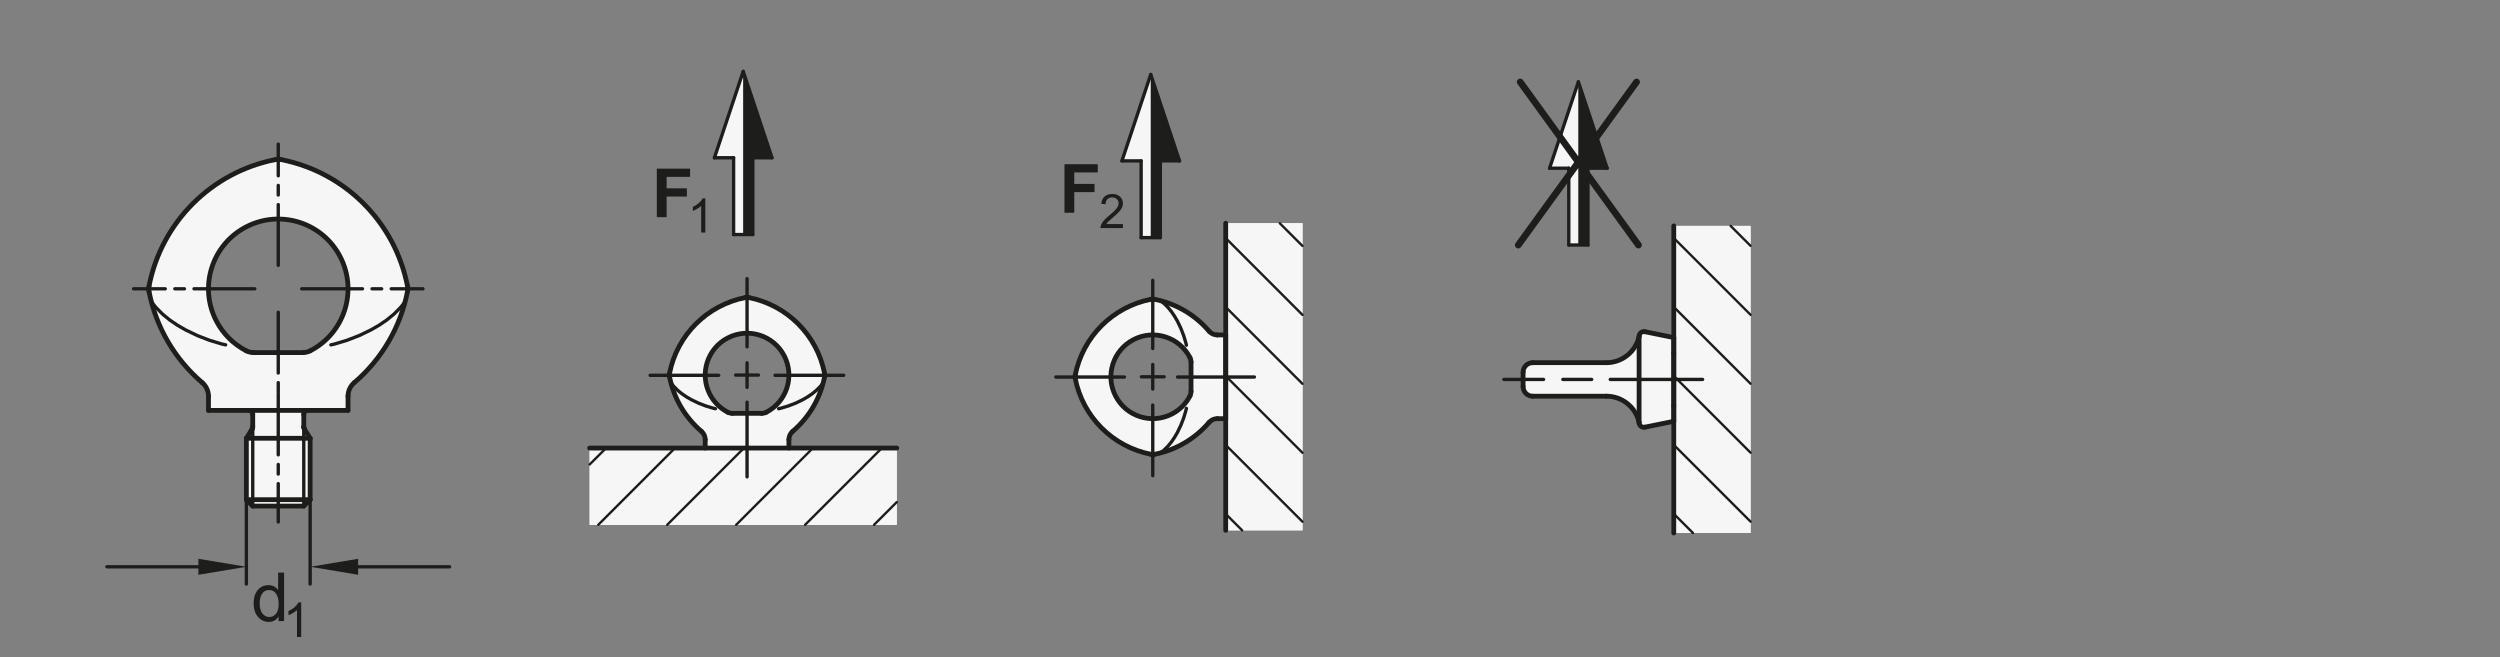 <?xml version="1.0" encoding="UTF-8"?>
<svg xmlns="http://www.w3.org/2000/svg" version="1.1" viewBox="0 0 369.213 97.087">
  <rect x="0" y="0" width="369.213" height="97.087" fill="#808080" stroke="none"/>
  <!-- Generator: Adobe Illustrator 28.6.0, SVG Export Plug-In . SVG Version: 1.2.0 Build 709)  -->
  <g>
    <g id="MD_x5F_3_x5F_FUELLUNG_x5F_WS">
      <g id="LWPOLYLINE">
        <path d="M60.173,42.218c-1.857-9.427-9.229-16.795-18.656-18.648-.278-.069-.568-.069-.846,0-9.428,1.852-16.8,9.221-18.656,18.648-.072.285-.072.584,0,.87,1.03,5.23,3.795,9.958,7.848,13.42.589.503.929,1.239.929,2.014v2.087h3.827s2.119,0,2.119,0c.325,0,.589.264.589.589v1.845c0,.103-.027.205-.079.294l-.863,1.393v9.067l.942.942h7.536l.942-.942v-9.067l-.863-1.393c-.052-.089-.079-.191-.079-.294v-1.845c0-.325.264-.589.589-.589h2.119s3.827,0,3.827,0v-2.087c0-.775.339-1.511.929-2.014l-7.058-4.435h-8.347c-2.34-1.037-4.21-2.907-5.246-5.246-2.305-5.202.044-11.288,5.246-13.593s11.288.044,13.593,5.246-.044,11.288-5.246,13.593l7.058,4.435c4.053-3.462,6.818-8.191,7.848-13.42.072-.285.072-.584,0-.87Z" fill="#fff"/>
      </g>
      <g id="LWPOLYLINE-2" data-name="LWPOLYLINE">
        <path d="M247.192,58.652v-8.796l-4.282-.87c-.383-.074-.754.177-.827.56-.008.044-.013.089-.013.134-.498,2.269-2.508,3.886-4.83,3.886h-10.889c-.78,0-1.413.633-1.413,1.413v2.119c0,.78.633,1.413,1.413,1.413h10.889c2.323,0,4.333,1.617,4.83,3.886,0,.39.316.706.706.706.046,0,.091-.004.136-.013l4.28-.87v-3.568" fill="#fff"/>
      </g>
      <g id="LWPOLYLINE-3" data-name="LWPOLYLINE">
        <path d="M107.715,66.168h8.796v-1.252c0-.465.204-.907.557-1.209l-4.235-2.661h-5.008c-1.404-.622-2.526-1.744-3.148-3.148-1.383-3.121.026-6.773,3.148-8.156s6.773.026,8.156,3.148-.026,6.773-3.148,8.156l4.235,2.661c2.432-2.077,4.091-4.914,4.709-8.052.043-.171.043-.351,0-.522-1.114-5.656-5.537-10.077-11.194-11.189-.167-.041-.341-.041-.508,0-5.657,1.111-10.08,5.532-11.194,11.189-.043.171-.043.351,0,.522.618,3.138,2.277,5.975,4.709,8.052.354.302.557.744.557,1.209v1.252h3.568" fill="#fff"/>
      </g>
      <g id="LWPOLYLINE-4" data-name="LWPOLYLINE">
        <path d="M181.02,58.26v-8.796h-1.252c-.465,0-.907-.204-1.209-.557l-2.661,4.235v5.008c-.622,1.404-1.744,2.526-3.148,3.148-3.121,1.383-6.773-.026-8.156-3.148s.026-6.773,3.148-8.156,6.773.026,8.156,3.148l2.661-4.235c-2.077-2.432-4.914-4.091-8.052-4.709-.171-.043-.351-.043-.522,0-5.656,1.114-10.077,5.537-11.189,11.194-.041.167-.041.341,0,.508,1.111,5.657,5.532,10.08,11.189,11.194.171.043.351.043.522,0,3.138-.618,5.975-2.277,8.052-4.709.302-.354.744-.557,1.209-.557h1.252v-3.568" fill="#fff"/>
      </g>
      <g id="POLYLINE">
        <polygon points="109.761 34.639 108.343 34.639 108.343 23.301 105.509 23.301 109.761 10.545 109.761 34.639" fill="#fff"/>
      </g>
      <g id="LWPOLYLINE-5" data-name="LWPOLYLINE">
        <rect x="87.083" y="66.168" width="45.354" height="11.339" fill="#fff"/>
      </g>
      <g id="POLYLINE-2" data-name="POLYLINE">
        <polygon points="233.102 36.18 231.685 36.18 231.685 24.841 228.85 24.841 233.102 12.085 233.102 36.18" fill="#fff"/>
      </g>
      <g id="LWPOLYLINE-6" data-name="LWPOLYLINE">
        <rect x="247.192" y="33.361" width="11.339" height="45.354" fill="#fff"/>
      </g>
      <g id="POLYLINE-3" data-name="POLYLINE">
        <polygon points="169.947 35.095 168.529 35.095 168.529 23.757 165.695 23.757 169.947 11.001 169.947 35.095" fill="#fff"/>
      </g>
      <g id="LWPOLYLINE-7" data-name="LWPOLYLINE">
        <rect x="181.02" y="32.969" width="11.339" height="45.354" fill="#fff"/>
      </g>
    </g>
    <g id="MD_x5F_3_x5F_FUELLUNG_x5F_GR">
      <g id="LWPOLYLINE-8" data-name="LWPOLYLINE">
        <rect x="181.02" y="32.969" width="11.339" height="45.354" fill="#f6f6f6"/>
      </g>
      <g id="POLYLINE-4" data-name="POLYLINE">
        <polygon points="169.947 35.095 168.529 35.095 168.529 23.757 165.695 23.757 169.947 11.001 169.947 35.095" fill="#f6f6f6"/>
      </g>
      <g id="LWPOLYLINE-9" data-name="LWPOLYLINE">
        <rect x="247.192" y="33.361" width="11.339" height="45.354" fill="#f6f6f6"/>
      </g>
      <g id="POLYLINE-5" data-name="POLYLINE">
        <polygon points="233.102 36.18 231.685 36.18 231.685 24.841 228.85 24.841 233.102 12.085 233.102 36.18" fill="#f6f6f6"/>
      </g>
      <g id="LWPOLYLINE-10" data-name="LWPOLYLINE">
        <rect x="87.083" y="66.168" width="45.354" height="11.339" fill="#f6f6f6"/>
      </g>
      <g id="POLYLINE-6" data-name="POLYLINE">
        <polygon points="109.761 34.639 108.343 34.639 108.343 23.301 105.509 23.301 109.761 10.545 109.761 34.639" fill="#f6f6f6"/>
      </g>
      <g id="LWPOLYLINE-11" data-name="LWPOLYLINE">
        <path d="M181.02,58.26v-8.796h-1.252c-.465,0-.907-.204-1.209-.557l-2.661,4.235v5.008c-.622,1.404-1.744,2.526-3.148,3.148-3.121,1.383-6.773-.026-8.156-3.148s.026-6.773,3.148-8.156,6.773.026,8.156,3.148l2.661-4.235c-2.077-2.432-4.914-4.091-8.052-4.709-.171-.043-.351-.043-.522,0-5.656,1.114-10.077,5.537-11.189,11.194-.041.167-.041.341,0,.508,1.111,5.657,5.532,10.08,11.189,11.194.171.043.351.043.522,0,3.138-.618,5.975-2.277,8.052-4.709.302-.354.744-.557,1.209-.557h1.252v-3.568" fill="#f6f6f6"/>
      </g>
      <g id="LWPOLYLINE-12" data-name="LWPOLYLINE">
        <path d="M107.715,66.168h8.796v-1.252c0-.465.204-.907.557-1.209l-4.235-2.661h-5.008c-1.404-.622-2.526-1.744-3.148-3.148-1.383-3.121.026-6.773,3.148-8.156s6.773.026,8.156,3.148-.026,6.773-3.148,8.156l4.235,2.661c2.432-2.077,4.091-4.914,4.709-8.052.043-.171.043-.351,0-.522-1.114-5.656-5.537-10.077-11.194-11.189-.167-.041-.341-.041-.508,0-5.657,1.111-10.08,5.532-11.194,11.189-.043.171-.043.351,0,.522.618,3.138,2.277,5.975,4.709,8.052.354.302.557.744.557,1.209v1.252h3.568" fill="#f6f6f6"/>
      </g>
      <g id="LWPOLYLINE-13" data-name="LWPOLYLINE">
        <path d="M247.192,58.652v-8.796l-4.282-.87c-.383-.074-.754.177-.827.56-.008.044-.013.089-.013.134-.498,2.269-2.508,3.886-4.83,3.886h-10.889c-.78,0-1.413.633-1.413,1.413v2.119c0,.78.633,1.413,1.413,1.413h10.889c2.323,0,4.333,1.617,4.83,3.886,0,.39.316.706.706.706.046,0,.091-.004.136-.013l4.28-.87v-3.568" fill="#f6f6f6"/>
      </g>
      <g id="LWPOLYLINE-14" data-name="LWPOLYLINE">
        <path d="M60.173,42.218c-1.857-9.427-9.229-16.795-18.656-18.648-.278-.069-.568-.069-.846,0-9.428,1.852-16.8,9.221-18.656,18.648-.072.285-.072.584,0,.87,1.03,5.23,3.795,9.958,7.848,13.42.589.503.929,1.239.929,2.014v2.087h3.827s2.119,0,2.119,0c.325,0,.589.264.589.589v1.845c0,.103-.027.205-.079.294l-.863,1.393v9.067l.942.942h7.536l.942-.942v-9.067l-.863-1.393c-.052-.089-.079-.191-.079-.294v-1.845c0-.325.264-.589.589-.589h2.119s3.827,0,3.827,0v-2.087c0-.775.339-1.511.929-2.014l-7.058-4.435h-8.347c-2.34-1.037-4.21-2.907-5.246-5.246-2.305-5.202.044-11.288,5.246-13.593s11.288.044,13.593,5.246-.044,11.288-5.246,13.593l7.058,4.435c4.053-3.462,6.818-8.191,7.848-13.42.072-.285.072-.584,0-.87Z" fill="#f6f6f6"/>
      </g>
    </g>
    <g id="MD_x5F_6_x5F_COLOR_x5F_K100">
      <g id="LWPOLYLINE-15" data-name="LWPOLYLINE">
        <polygon points="169.947 11.001 169.947 35.095 171.364 35.095 171.364 23.757 174.199 23.757 169.947 11.001" fill="#1d1d1b"/>
      </g>
      <g id="LWPOLYLINE-16" data-name="LWPOLYLINE">
        <polygon points="233.102 12.085 233.102 36.18 234.519 36.18 234.519 24.841 237.354 24.841 233.102 12.085" fill="#1d1d1b"/>
      </g>
      <g id="LWPOLYLINE-17" data-name="LWPOLYLINE">
        <polygon points="109.761 10.545 109.761 34.639 111.178 34.639 111.178 23.301 114.013 23.301 109.761 10.545" fill="#1d1d1b"/>
      </g>
    </g>
    <g id="MD_x5F_1_x5F_050">
      <g id="LINE">
        <line x1="181.02" y1="32.969" x2="181.02" y2="78.324" fill="none" stroke="#1d1d1b" stroke-linecap="round" stroke-linejoin="round" stroke-width=".709"/>
      </g>
      <g id="LINE-2" data-name="LINE">
        <line x1="247.192" y1="78.715" x2="247.192" y2="33.361" fill="none" stroke="#1d1d1b" stroke-linecap="round" stroke-linejoin="round" stroke-width=".709"/>
      </g>
      <g id="LINE-3" data-name="LINE">
        <line x1="132.438" y1="66.168" x2="87.083" y2="66.168" fill="none" stroke="#1d1d1b" stroke-linecap="round" stroke-linejoin="round" stroke-width=".709"/>
      </g>
      <g id="ARC">
        <path d="M170.507,44.199c-.171-.043-.351-.043-.522,0" fill="none" stroke="#1d1d1b" stroke-linecap="round" stroke-linejoin="round" stroke-width=".709"/>
      </g>
      <g id="ARC-2" data-name="ARC">
        <path d="M169.985,67.094c.171.043.351.043.522,0" fill="none" stroke="#1d1d1b" stroke-linecap="round" stroke-linejoin="round" stroke-width=".709"/>
      </g>
      <g id="ARC-3" data-name="ARC">
        <path d="M158.796,55.393c-.041.167-.041.341,0,.508" fill="none" stroke="#1d1d1b" stroke-linecap="round" stroke-linejoin="round" stroke-width=".709"/>
      </g>
      <g id="LINE-4" data-name="LINE">
        <line x1="179.767" y1="61.828" x2="181.02" y2="61.828" fill="none" stroke="#1d1d1b" stroke-linecap="round" stroke-linejoin="round" stroke-width=".709"/>
      </g>
      <g id="LINE-5" data-name="LINE">
        <line x1="175.898" y1="57.831" x2="175.898" y2="53.462" fill="none" stroke="#1d1d1b" stroke-linecap="round" stroke-linejoin="round" stroke-width=".709"/>
      </g>
      <g id="LINE-6" data-name="LINE">
        <line x1="181.02" y1="61.828" x2="181.02" y2="49.465" fill="none" stroke="#1d1d1b" stroke-linecap="round" stroke-linejoin="round" stroke-width=".709"/>
      </g>
      <g id="ARC-4" data-name="ARC">
        <path d="M175.741,52.814c-1.564-3.035-5.292-4.227-8.327-2.663s-4.227,5.292-2.663,8.327,5.292,4.227,8.327,2.663c1.143-.589,2.074-1.52,2.663-2.663" fill="none" stroke="#1d1d1b" stroke-linecap="round" stroke-linejoin="round" stroke-width=".709"/>
      </g>
      <g id="ARC-5" data-name="ARC">
        <path d="M175.741,58.478c.103-.2.157-.422.157-.647" fill="none" stroke="#1d1d1b" stroke-linecap="round" stroke-linejoin="round" stroke-width=".709"/>
      </g>
      <g id="ARC-6" data-name="ARC">
        <path d="M175.898,53.462c0-.225-.054-.447-.157-.647" fill="none" stroke="#1d1d1b" stroke-linecap="round" stroke-linejoin="round" stroke-width=".709"/>
      </g>
      <g id="ARC-7" data-name="ARC">
        <path d="M158.796,55.9c1.111,5.657,5.532,10.08,11.189,11.194" fill="none" stroke="#1d1d1b" stroke-linecap="round" stroke-linejoin="round" stroke-width=".709"/>
      </g>
      <g id="ARC-8" data-name="ARC">
        <path d="M169.985,44.199c-5.656,1.114-10.077,5.537-11.189,11.194" fill="none" stroke="#1d1d1b" stroke-linecap="round" stroke-linejoin="round" stroke-width=".709"/>
      </g>
      <g id="ARC-9" data-name="ARC">
        <path d="M170.507,67.094c3.138-.618,5.975-2.277,8.052-4.709" fill="none" stroke="#1d1d1b" stroke-linecap="round" stroke-linejoin="round" stroke-width=".709"/>
      </g>
      <g id="ARC-10" data-name="ARC">
        <path d="M179.767,61.828c-.465,0-.907.204-1.209.557" fill="none" stroke="#1d1d1b" stroke-linecap="round" stroke-linejoin="round" stroke-width=".709"/>
      </g>
      <g id="LINE-7" data-name="LINE">
        <line x1="179.767" y1="49.465" x2="181.02" y2="49.465" fill="none" stroke="#1d1d1b" stroke-linecap="round" stroke-linejoin="round" stroke-width=".709"/>
      </g>
      <g id="ARC-11" data-name="ARC">
        <path d="M178.559,48.908c-2.077-2.432-4.914-4.091-8.052-4.709" fill="none" stroke="#1d1d1b" stroke-linecap="round" stroke-linejoin="round" stroke-width=".709"/>
      </g>
      <g id="ARC-12" data-name="ARC">
        <path d="M178.559,48.908c.302.354.744.557,1.209.557" fill="none" stroke="#1d1d1b" stroke-linecap="round" stroke-linejoin="round" stroke-width=".709"/>
      </g>
      <g id="ARC-13" data-name="ARC">
        <path d="M121.776,55.655c.043-.171.043-.351,0-.522" fill="none" stroke="#1d1d1b" stroke-linecap="round" stroke-linejoin="round" stroke-width=".709"/>
      </g>
      <g id="ARC-14" data-name="ARC">
        <path d="M98.881,55.133c-.043.171-.043.351,0,.522" fill="none" stroke="#1d1d1b" stroke-linecap="round" stroke-linejoin="round" stroke-width=".709"/>
      </g>
      <g id="ARC-15" data-name="ARC">
        <path d="M110.583,43.945c-.167-.041-.341-.041-.508,0" fill="none" stroke="#1d1d1b" stroke-linecap="round" stroke-linejoin="round" stroke-width=".709"/>
      </g>
      <g id="LINE-8" data-name="LINE">
        <line x1="104.147" y1="64.916" x2="104.147" y2="66.168" fill="none" stroke="#1d1d1b" stroke-linecap="round" stroke-linejoin="round" stroke-width=".709"/>
      </g>
      <g id="LINE-9" data-name="LINE">
        <line x1="108.144" y1="61.046" x2="112.513" y2="61.046" fill="none" stroke="#1d1d1b" stroke-linecap="round" stroke-linejoin="round" stroke-width=".709"/>
      </g>
      <g id="ARC-16" data-name="ARC">
        <path d="M113.161,60.889c3.035-1.564,4.227-5.292,2.663-8.327s-5.292-4.227-8.327-2.663-4.227,5.292-2.663,8.327c.589,1.143,1.52,2.074,2.663,2.663" fill="none" stroke="#1d1d1b" stroke-linecap="round" stroke-linejoin="round" stroke-width=".709"/>
      </g>
      <g id="ARC-17" data-name="ARC">
        <path d="M107.497,60.889c.2.103.422.157.647.157" fill="none" stroke="#1d1d1b" stroke-linecap="round" stroke-linejoin="round" stroke-width=".709"/>
      </g>
      <g id="ARC-18" data-name="ARC">
        <path d="M112.513,61.046c.225,0,.447-.054.647-.157" fill="none" stroke="#1d1d1b" stroke-linecap="round" stroke-linejoin="round" stroke-width=".709"/>
      </g>
      <g id="ARC-19" data-name="ARC">
        <path d="M110.075,43.945c-5.657,1.111-10.08,5.532-11.194,11.189" fill="none" stroke="#1d1d1b" stroke-linecap="round" stroke-linejoin="round" stroke-width=".709"/>
      </g>
      <g id="ARC-20" data-name="ARC">
        <path d="M121.776,55.133c-1.114-5.656-5.537-10.077-11.194-11.189" fill="none" stroke="#1d1d1b" stroke-linecap="round" stroke-linejoin="round" stroke-width=".709"/>
      </g>
      <g id="ARC-21" data-name="ARC">
        <path d="M98.881,55.655c.618,3.138,2.277,5.975,4.709,8.052" fill="none" stroke="#1d1d1b" stroke-linecap="round" stroke-linejoin="round" stroke-width=".709"/>
      </g>
      <g id="ARC-22" data-name="ARC">
        <path d="M104.147,64.916c0-.465-.204-.907-.557-1.209" fill="none" stroke="#1d1d1b" stroke-linecap="round" stroke-linejoin="round" stroke-width=".709"/>
      </g>
      <g id="LINE-10" data-name="LINE">
        <line x1="116.51" y1="64.916" x2="116.51" y2="66.168" fill="none" stroke="#1d1d1b" stroke-linecap="round" stroke-linejoin="round" stroke-width=".709"/>
      </g>
      <g id="ARC-23" data-name="ARC">
        <path d="M117.068,63.707c2.432-2.077,4.091-4.914,4.709-8.052" fill="none" stroke="#1d1d1b" stroke-linecap="round" stroke-linejoin="round" stroke-width=".709"/>
      </g>
      <g id="ARC-24" data-name="ARC">
        <path d="M117.068,63.707c-.354.302-.557.744-.557,1.209" fill="none" stroke="#1d1d1b" stroke-linecap="round" stroke-linejoin="round" stroke-width=".709"/>
      </g>
      <g id="LINE-11" data-name="LINE">
        <line x1="242.07" y1="49.68" x2="242.07" y2="62.396" fill="none" stroke="#1d1d1b" stroke-linecap="round" stroke-linejoin="round" stroke-width=".709"/>
      </g>
      <g id="ARC-25" data-name="ARC">
        <path d="M226.351,53.565c-.78,0-1.413.633-1.413,1.413" fill="none" stroke="#1d1d1b" stroke-linecap="round" stroke-linejoin="round" stroke-width=".709"/>
      </g>
      <g id="ARC-26" data-name="ARC">
        <path d="M224.938,57.098c0,.78.633,1.413,1.413,1.413" fill="none" stroke="#1d1d1b" stroke-linecap="round" stroke-linejoin="round" stroke-width=".709"/>
      </g>
      <g id="LINE-12" data-name="LINE">
        <line x1="247.192" y1="52.152" x2="247.192" y2="49.856" fill="none" stroke="#1d1d1b" stroke-linecap="round" stroke-linejoin="round" stroke-width=".709"/>
      </g>
      <g id="LINE-13" data-name="LINE">
        <line x1="237.24" y1="53.565" x2="226.351" y2="53.565" fill="none" stroke="#1d1d1b" stroke-linecap="round" stroke-linejoin="round" stroke-width=".709"/>
      </g>
      <g id="ARC-27" data-name="ARC">
        <path d="M237.24,53.565c2.323,0,4.333-1.617,4.83-3.886" fill="none" stroke="#1d1d1b" stroke-linecap="round" stroke-linejoin="round" stroke-width=".709"/>
      </g>
      <g id="ARC-28" data-name="ARC">
        <path d="M242.07,62.396c-.498-2.269-2.508-3.886-4.83-3.886" fill="none" stroke="#1d1d1b" stroke-linecap="round" stroke-linejoin="round" stroke-width=".709"/>
      </g>
      <g id="LINE-14" data-name="LINE">
        <line x1="224.938" y1="57.098" x2="224.938" y2="54.978" fill="none" stroke="#1d1d1b" stroke-linecap="round" stroke-linejoin="round" stroke-width=".709"/>
      </g>
      <g id="LINE-15" data-name="LINE">
        <line x1="237.24" y1="58.511" x2="226.351" y2="58.511" fill="none" stroke="#1d1d1b" stroke-linecap="round" stroke-linejoin="round" stroke-width=".709"/>
      </g>
      <g id="ARC-29" data-name="ARC">
        <path d="M242.911,48.986c-.383-.074-.754.177-.827.56-.008.044-.013.089-.013.134" fill="none" stroke="#1d1d1b" stroke-linecap="round" stroke-linejoin="round" stroke-width=".709"/>
      </g>
      <g id="ARC-30" data-name="ARC">
        <path d="M242.07,62.396c0,.39.316.706.706.706.046,0,.091-.004.136-.013" fill="none" stroke="#1d1d1b" stroke-linecap="round" stroke-linejoin="round" stroke-width=".709"/>
      </g>
      <g id="LINE-16" data-name="LINE">
        <line x1="247.192" y1="49.856" x2="242.911" y2="48.986" fill="none" stroke="#1d1d1b" stroke-linecap="round" stroke-linejoin="round" stroke-width=".709"/>
      </g>
      <g id="LINE-17" data-name="LINE">
        <line x1="247.192" y1="62.22" x2="242.913" y2="63.09" fill="none" stroke="#1d1d1b" stroke-linecap="round" stroke-linejoin="round" stroke-width=".709"/>
      </g>
      <g id="LINE-18" data-name="LINE">
        <line x1="247.192" y1="62.22" x2="247.192" y2="59.924" fill="none" stroke="#1d1d1b" stroke-linecap="round" stroke-linejoin="round" stroke-width=".709"/>
      </g>
      <g id="LINE-19" data-name="LINE">
        <line x1="247.192" y1="59.924" x2="247.192" y2="52.152" fill="none" stroke="#1d1d1b" stroke-linecap="round" stroke-linejoin="round" stroke-width=".709"/>
      </g>
      <g id="LINE-20" data-name="LINE">
        <line x1="36.384" y1="73.797" x2="41.094" y2="73.797" fill="none" stroke="#1d1d1b" stroke-linecap="round" stroke-linejoin="round" stroke-width=".709"/>
      </g>
      <g id="LINE-21" data-name="LINE">
        <line x1="36.384" y1="64.73" x2="41.094" y2="64.73" fill="none" stroke="#1d1d1b" stroke-linecap="round" stroke-linejoin="round" stroke-width=".709"/>
      </g>
      <g id="LINE-22" data-name="LINE">
        <line x1="45.804" y1="73.797" x2="41.094" y2="73.797" fill="none" stroke="#1d1d1b" stroke-linecap="round" stroke-linejoin="round" stroke-width=".709"/>
      </g>
      <g id="LINE-23" data-name="LINE">
        <line x1="45.804" y1="64.73" x2="41.094" y2="64.73" fill="none" stroke="#1d1d1b" stroke-linecap="round" stroke-linejoin="round" stroke-width=".709"/>
      </g>
      <g id="LINE-24" data-name="LINE">
        <line x1="44.862" y1="61.198" x2="44.862" y2="63.043" fill="none" stroke="#1d1d1b" stroke-linecap="round" stroke-linejoin="round" stroke-width=".709"/>
      </g>
      <g id="LINE-25" data-name="LINE">
        <line x1="44.941" y1="63.337" x2="45.804" y2="64.73" fill="none" stroke="#1d1d1b" stroke-linecap="round" stroke-linejoin="round" stroke-width=".709"/>
      </g>
      <g id="ARC-31" data-name="ARC">
        <path d="M44.862,63.043c0,.103.027.205.079.294" fill="none" stroke="#1d1d1b" stroke-linecap="round" stroke-linejoin="round" stroke-width=".709"/>
      </g>
      <g id="ARC-32" data-name="ARC">
        <path d="M45.45,60.609c-.325,0-.589.264-.589.589" fill="none" stroke="#1d1d1b" stroke-linecap="round" stroke-linejoin="round" stroke-width=".709"/>
      </g>
      <g id="ARC-33" data-name="ARC">
        <path d="M44.862,63.043c0,.103.027.205.079.294" fill="none" stroke="#1d1d1b" stroke-linecap="round" stroke-linejoin="round" stroke-width=".709"/>
      </g>
      <g id="LINE-26" data-name="LINE">
        <line x1="45.804" y1="64.73" x2="45.804" y2="73.797" fill="none" stroke="#1d1d1b" stroke-linecap="round" stroke-linejoin="round" stroke-width=".709"/>
      </g>
      <g id="LINE-27" data-name="LINE">
        <line x1="45.804" y1="73.797" x2="44.862" y2="74.739" fill="none" stroke="#1d1d1b" stroke-linecap="round" stroke-linejoin="round" stroke-width=".709"/>
      </g>
      <g id="LINE-28" data-name="LINE">
        <line x1="36.384" y1="73.797" x2="37.326" y2="74.739" fill="none" stroke="#1d1d1b" stroke-linecap="round" stroke-linejoin="round" stroke-width=".709"/>
      </g>
      <g id="ARC-34" data-name="ARC">
        <path d="M60.173,43.088c.072-.285.072-.584,0-.87" fill="none" stroke="#1d1d1b" stroke-linecap="round" stroke-linejoin="round" stroke-width=".709"/>
      </g>
      <g id="ARC-35" data-name="ARC">
        <path d="M22.014,42.218c-.072.285-.072.584,0,.87" fill="none" stroke="#1d1d1b" stroke-linecap="round" stroke-linejoin="round" stroke-width=".709"/>
      </g>
      <g id="ARC-36" data-name="ARC">
        <path d="M41.517,23.57c-.278-.069-.568-.069-.846,0" fill="none" stroke="#1d1d1b" stroke-linecap="round" stroke-linejoin="round" stroke-width=".709"/>
      </g>
      <g id="LINE-29" data-name="LINE">
        <line x1="44.862" y1="74.739" x2="41.094" y2="74.739" fill="none" stroke="#1d1d1b" stroke-linecap="round" stroke-linejoin="round" stroke-width=".709"/>
      </g>
      <g id="ARC-37" data-name="ARC">
        <path d="M37.247,63.337c.052-.089.079-.191.079-.294" fill="none" stroke="#1d1d1b" stroke-linecap="round" stroke-linejoin="round" stroke-width=".709"/>
      </g>
      <g id="ARC-38" data-name="ARC">
        <path d="M37.326,61.198c0-.325-.264-.589-.589-.589" fill="none" stroke="#1d1d1b" stroke-linecap="round" stroke-linejoin="round" stroke-width=".709"/>
      </g>
      <g id="ARC-39" data-name="ARC">
        <path d="M37.247,63.337c.052-.089.079-.191.079-.294" fill="none" stroke="#1d1d1b" stroke-linecap="round" stroke-linejoin="round" stroke-width=".709"/>
      </g>
      <g id="LINE-30" data-name="LINE">
        <line x1="36.384" y1="64.73" x2="36.384" y2="73.797" fill="none" stroke="#1d1d1b" stroke-linecap="round" stroke-linejoin="round" stroke-width=".709"/>
      </g>
      <g id="LINE-31" data-name="LINE">
        <line x1="37.247" y1="63.337" x2="36.384" y2="64.73" fill="none" stroke="#1d1d1b" stroke-linecap="round" stroke-linejoin="round" stroke-width=".709"/>
      </g>
      <g id="LINE-32" data-name="LINE">
        <line x1="37.326" y1="61.198" x2="37.326" y2="63.043" fill="none" stroke="#1d1d1b" stroke-linecap="round" stroke-linejoin="round" stroke-width=".709"/>
      </g>
      <g id="LINE-33" data-name="LINE">
        <line x1="37.326" y1="74.739" x2="41.094" y2="74.739" fill="none" stroke="#1d1d1b" stroke-linecap="round" stroke-linejoin="round" stroke-width=".709"/>
      </g>
      <g id="LINE-34" data-name="LINE">
        <line x1="30.791" y1="58.522" x2="30.791" y2="60.609" fill="none" stroke="#1d1d1b" stroke-linecap="round" stroke-linejoin="round" stroke-width=".709"/>
      </g>
      <g id="LINE-35" data-name="LINE">
        <line x1="37.453" y1="52.072" x2="44.735" y2="52.072" fill="none" stroke="#1d1d1b" stroke-linecap="round" stroke-linejoin="round" stroke-width=".709"/>
      </g>
      <g id="LINE-36" data-name="LINE">
        <line x1="30.791" y1="60.609" x2="51.397" y2="60.609" fill="none" stroke="#1d1d1b" stroke-linecap="round" stroke-linejoin="round" stroke-width=".709"/>
      </g>
      <g id="ARC-40" data-name="ARC">
        <path d="M45.814,51.811c5.058-2.607,7.045-8.82,4.438-13.878s-8.82-7.045-13.878-4.438-7.045,8.82-4.438,13.878c.982,1.905,2.533,3.456,4.438,4.438" fill="none" stroke="#1d1d1b" stroke-linecap="round" stroke-linejoin="round" stroke-width=".709"/>
      </g>
      <g id="ARC-41" data-name="ARC">
        <path d="M36.374,51.811c.334.172.704.262,1.079.262" fill="none" stroke="#1d1d1b" stroke-linecap="round" stroke-linejoin="round" stroke-width=".709"/>
      </g>
      <g id="ARC-42" data-name="ARC">
        <path d="M44.735,52.072c.375,0,.745-.09,1.079-.262" fill="none" stroke="#1d1d1b" stroke-linecap="round" stroke-linejoin="round" stroke-width=".709"/>
      </g>
      <g id="ARC-43" data-name="ARC">
        <path d="M40.671,23.57c-9.428,1.852-16.8,9.221-18.656,18.648" fill="none" stroke="#1d1d1b" stroke-linecap="round" stroke-linejoin="round" stroke-width=".709"/>
      </g>
      <g id="ARC-44" data-name="ARC">
        <path d="M60.173,42.218c-1.857-9.427-9.229-16.795-18.656-18.648" fill="none" stroke="#1d1d1b" stroke-linecap="round" stroke-linejoin="round" stroke-width=".709"/>
      </g>
      <g id="ARC-45" data-name="ARC">
        <path d="M22.014,43.088c1.03,5.23,3.795,9.958,7.848,13.42" fill="none" stroke="#1d1d1b" stroke-linecap="round" stroke-linejoin="round" stroke-width=".709"/>
      </g>
      <g id="ARC-46" data-name="ARC">
        <path d="M30.791,58.522c0-.775-.339-1.511-.929-2.014" fill="none" stroke="#1d1d1b" stroke-linecap="round" stroke-linejoin="round" stroke-width=".709"/>
      </g>
      <g id="LINE-37" data-name="LINE">
        <line x1="51.397" y1="58.522" x2="51.397" y2="60.609" fill="none" stroke="#1d1d1b" stroke-linecap="round" stroke-linejoin="round" stroke-width=".709"/>
      </g>
      <g id="ARC-47" data-name="ARC">
        <path d="M52.325,56.508c4.053-3.462,6.818-8.191,7.848-13.42" fill="none" stroke="#1d1d1b" stroke-linecap="round" stroke-linejoin="round" stroke-width=".709"/>
      </g>
      <g id="ARC-48" data-name="ARC">
        <path d="M52.325,56.508c-.589.503-.929,1.239-.929,2.014" fill="none" stroke="#1d1d1b" stroke-linecap="round" stroke-linejoin="round" stroke-width=".709"/>
      </g>
    </g>
    <g id="MD_x5F_2_x5F_SCHRAFFUR">
      <g id="HATCH">
        <rect x="181.02" y="32.969" width="11.339" height="45.354" fill="none"/>
        <path d="M183.447,78.324l-2.428-2.428M192.358,77.052l-11.339-11.339M192.358,66.87l-11.339-11.339M192.358,56.687l-11.339-11.339M192.358,46.505l-11.339-11.339M192.358,36.323l-3.353-3.353" fill="none" stroke="#1d1d1b" stroke-linecap="round" stroke-linejoin="round" stroke-width=".354"/>
      </g>
      <g id="HATCH-2" data-name="HATCH">
        <rect x="247.192" y="33.361" width="11.339" height="45.354" fill="none"/>
        <path d="M250.027,78.715l-2.834-2.834M258.531,77.037l-11.339-11.339M258.531,66.855l-11.339-11.339M258.531,56.672l-11.339-11.339M258.531,46.49l-11.339-11.339M258.531,36.308l-2.947-2.947" fill="none" stroke="#1d1d1b" stroke-linecap="round" stroke-linejoin="round" stroke-width=".354"/>
      </g>
      <g id="HATCH-3" data-name="HATCH">
        <rect x="87.083" y="66.168" width="45.354" height="11.339" fill="none"/>
        <path d="M87.083,68.596l2.428-2.428M88.355,77.506l11.339-11.339M98.537,77.506l11.339-11.339M108.72,77.506l11.339-11.339M118.902,77.506l11.339-11.339M129.084,77.506l3.353-3.353" fill="none" stroke="#1d1d1b" stroke-linecap="round" stroke-linejoin="round" stroke-width=".354"/>
      </g>
      <g id="LINE-38" data-name="LINE">
        <line x1="242.094" y1="61.154" x2="242.07" y2="61.131" fill="none" stroke="#1d1d1b" stroke-linecap="round" stroke-linejoin="round" stroke-width=".354"/>
      </g>
    </g>
    <g id="MD_x5F_1_x5F_035">
      <g id="LINE-39" data-name="LINE">
        <line x1="165.695" y1="23.757" x2="169.947" y2="11.001" fill="none" stroke="#1d1d1b" stroke-linecap="round" stroke-linejoin="round" stroke-width=".496"/>
      </g>
      <g id="LINE-40" data-name="LINE">
        <line x1="168.529" y1="35.095" x2="168.529" y2="23.757" fill="none" stroke="#1d1d1b" stroke-linecap="round" stroke-linejoin="round" stroke-width=".496"/>
      </g>
      <g id="LINE-41" data-name="LINE">
        <line x1="171.364" y1="35.095" x2="168.529" y2="35.095" fill="none" stroke="#1d1d1b" stroke-linecap="round" stroke-linejoin="round" stroke-width=".496"/>
      </g>
      <g id="LINE-42" data-name="LINE">
        <line x1="168.529" y1="23.757" x2="165.695" y2="23.757" fill="none" stroke="#1d1d1b" stroke-linecap="round" stroke-linejoin="round" stroke-width=".496"/>
      </g>
      <g id="LINE-43" data-name="LINE">
        <line x1="174.199" y1="23.757" x2="169.947" y2="11.001" fill="none" stroke="#1d1d1b" stroke-linecap="round" stroke-linejoin="round" stroke-width=".496"/>
      </g>
      <g id="LINE-44" data-name="LINE">
        <line x1="171.364" y1="35.095" x2="171.364" y2="23.757" fill="none" stroke="#1d1d1b" stroke-linecap="round" stroke-linejoin="round" stroke-width=".496"/>
      </g>
      <g id="LINE-45" data-name="LINE">
        <line x1="171.364" y1="23.757" x2="174.199" y2="23.757" fill="none" stroke="#1d1d1b" stroke-linecap="round" stroke-linejoin="round" stroke-width=".496"/>
      </g>
      <g id="LINE-46" data-name="LINE">
        <line x1="228.85" y1="24.841" x2="233.102" y2="12.085" fill="none" stroke="#1d1d1b" stroke-linecap="round" stroke-linejoin="round" stroke-width=".496"/>
      </g>
      <g id="LINE-47" data-name="LINE">
        <line x1="231.685" y1="36.18" x2="231.685" y2="24.841" fill="none" stroke="#1d1d1b" stroke-linecap="round" stroke-linejoin="round" stroke-width=".496"/>
      </g>
      <g id="LINE-48" data-name="LINE">
        <line x1="234.519" y1="36.18" x2="231.685" y2="36.18" fill="none" stroke="#1d1d1b" stroke-linecap="round" stroke-linejoin="round" stroke-width=".496"/>
      </g>
      <g id="LINE-49" data-name="LINE">
        <line x1="231.685" y1="24.841" x2="228.85" y2="24.841" fill="none" stroke="#1d1d1b" stroke-linecap="round" stroke-linejoin="round" stroke-width=".496"/>
      </g>
      <g id="LINE-50" data-name="LINE">
        <line x1="237.354" y1="24.841" x2="233.102" y2="12.085" fill="none" stroke="#1d1d1b" stroke-linecap="round" stroke-linejoin="round" stroke-width=".496"/>
      </g>
      <g id="LINE-51" data-name="LINE">
        <line x1="234.519" y1="36.18" x2="234.519" y2="24.841" fill="none" stroke="#1d1d1b" stroke-linecap="round" stroke-linejoin="round" stroke-width=".496"/>
      </g>
      <g id="LINE-52" data-name="LINE">
        <line x1="234.519" y1="24.841" x2="237.354" y2="24.841" fill="none" stroke="#1d1d1b" stroke-linecap="round" stroke-linejoin="round" stroke-width=".496"/>
      </g>
      <g id="LINE-53" data-name="LINE">
        <line x1="105.509" y1="23.301" x2="109.761" y2="10.545" fill="none" stroke="#1d1d1b" stroke-linecap="round" stroke-linejoin="round" stroke-width=".496"/>
      </g>
      <g id="LINE-54" data-name="LINE">
        <line x1="108.343" y1="34.639" x2="108.343" y2="23.301" fill="none" stroke="#1d1d1b" stroke-linecap="round" stroke-linejoin="round" stroke-width=".496"/>
      </g>
      <g id="LINE-55" data-name="LINE">
        <line x1="111.178" y1="34.639" x2="108.343" y2="34.639" fill="none" stroke="#1d1d1b" stroke-linecap="round" stroke-linejoin="round" stroke-width=".496"/>
      </g>
      <g id="LINE-56" data-name="LINE">
        <line x1="108.343" y1="23.301" x2="105.509" y2="23.301" fill="none" stroke="#1d1d1b" stroke-linecap="round" stroke-linejoin="round" stroke-width=".496"/>
      </g>
      <g id="LINE-57" data-name="LINE">
        <line x1="114.013" y1="23.301" x2="109.761" y2="10.545" fill="none" stroke="#1d1d1b" stroke-linecap="round" stroke-linejoin="round" stroke-width=".496"/>
      </g>
      <g id="LINE-58" data-name="LINE">
        <line x1="111.178" y1="34.639" x2="111.178" y2="23.301" fill="none" stroke="#1d1d1b" stroke-linecap="round" stroke-linejoin="round" stroke-width=".496"/>
      </g>
      <g id="LINE-59" data-name="LINE">
        <line x1="111.178" y1="23.301" x2="114.013" y2="23.301" fill="none" stroke="#1d1d1b" stroke-linecap="round" stroke-linejoin="round" stroke-width=".496"/>
      </g>
      <g id="LWPOLYLINE-18" data-name="LWPOLYLINE">
        <polyline points="175.213 60.31 175.139 60.637 174.809 61.731 174.392 62.813 173.88 63.874 173.475 64.574 173.013 65.256 172.487 65.9 171.889 66.49 171.527 66.782 171.349 66.901" fill="none" stroke="#1d1d1b" stroke-linecap="round" stroke-linejoin="round" stroke-width=".496"/>
      </g>
      <g id="LWPOLYLINE-19" data-name="LWPOLYLINE">
        <polyline points="175.213 50.983 175.139 50.655 174.809 49.562 174.392 48.48 173.88 47.419 173.475 46.718 173.013 46.037 172.487 45.393 171.889 44.803 171.527 44.51 171.349 44.391" fill="none" stroke="#1d1d1b" stroke-linecap="round" stroke-linejoin="round" stroke-width=".496"/>
      </g>
      <g id="LWPOLYLINE-20" data-name="LWPOLYLINE">
        <polyline points="105.665 60.361 105.338 60.287 104.244 59.957 103.162 59.54 102.101 59.028 101.401 58.623 100.719 58.162 100.075 57.636 99.485 57.037 99.193 56.675 99.074 56.498" fill="none" stroke="#1d1d1b" stroke-linecap="round" stroke-linejoin="round" stroke-width=".496"/>
      </g>
      <g id="LWPOLYLINE-21" data-name="LWPOLYLINE">
        <polyline points="114.992 60.361 115.32 60.287 116.413 59.957 117.496 59.54 118.557 59.028 119.257 58.623 119.938 58.162 120.582 57.636 121.172 57.037 121.465 56.675 121.584 56.498" fill="none" stroke="#1d1d1b" stroke-linecap="round" stroke-linejoin="round" stroke-width=".496"/>
      </g>
      <g id="LINE-60" data-name="LINE">
        <line x1="37.326" y1="63.043" x2="37.326" y2="74.739" fill="none" stroke="#1d1d1b" stroke-linecap="round" stroke-linejoin="round" stroke-width=".496"/>
      </g>
      <g id="LINE-61" data-name="LINE">
        <line x1="44.862" y1="63.043" x2="44.862" y2="74.739" fill="none" stroke="#1d1d1b" stroke-linecap="round" stroke-linejoin="round" stroke-width=".496"/>
      </g>
      <g id="LINE-62" data-name="LINE">
        <line x1="19.727" y1="42.653" x2="24.404" y2="42.653" fill="none" stroke="#1d1d1b" stroke-linecap="round" stroke-linejoin="round" stroke-width=".496"/>
      </g>
      <g id="LINE-63" data-name="LINE">
        <line x1="25.822" y1="42.653" x2="27.239" y2="42.653" fill="none" stroke="#1d1d1b" stroke-linecap="round" stroke-linejoin="round" stroke-width=".496"/>
      </g>
      <g id="LINE-64" data-name="LINE">
        <line x1="28.656" y1="42.653" x2="37.627" y2="42.653" fill="none" stroke="#1d1d1b" stroke-linecap="round" stroke-linejoin="round" stroke-width=".496"/>
      </g>
      <g id="LINE-65" data-name="LINE">
        <line x1="62.46" y1="42.653" x2="57.783" y2="42.653" fill="none" stroke="#1d1d1b" stroke-linecap="round" stroke-linejoin="round" stroke-width=".496"/>
      </g>
      <g id="LINE-66" data-name="LINE">
        <line x1="56.366" y1="42.653" x2="54.949" y2="42.653" fill="none" stroke="#1d1d1b" stroke-linecap="round" stroke-linejoin="round" stroke-width=".496"/>
      </g>
      <g id="LINE-67" data-name="LINE">
        <line x1="53.531" y1="42.653" x2="44.56" y2="42.653" fill="none" stroke="#1d1d1b" stroke-linecap="round" stroke-linejoin="round" stroke-width=".496"/>
      </g>
      <g id="LINE-68" data-name="LINE">
        <line x1="41.094" y1="67.174" x2="41.094" y2="58.165" fill="none" stroke="#1d1d1b" stroke-linecap="round" stroke-linejoin="round" stroke-width=".496"/>
      </g>
      <g id="LINE-69" data-name="LINE">
        <line x1="41.094" y1="57.925" x2="41.094" y2="56.508" fill="none" stroke="#1d1d1b" stroke-linecap="round" stroke-linejoin="round" stroke-width=".496"/>
      </g>
      <g id="LINE-70" data-name="LINE">
        <line x1="41.094" y1="55.09" x2="41.094" y2="46.119" fill="none" stroke="#1d1d1b" stroke-linecap="round" stroke-linejoin="round" stroke-width=".496"/>
      </g>
      <g id="LINE-71" data-name="LINE">
        <line x1="41.094" y1="21.286" x2="41.094" y2="25.963" fill="none" stroke="#1d1d1b" stroke-linecap="round" stroke-linejoin="round" stroke-width=".496"/>
      </g>
      <g id="LINE-72" data-name="LINE">
        <line x1="41.094" y1="27.381" x2="41.094" y2="28.798" fill="none" stroke="#1d1d1b" stroke-linecap="round" stroke-linejoin="round" stroke-width=".496"/>
      </g>
      <g id="LINE-73" data-name="LINE">
        <line x1="41.094" y1="30.215" x2="41.094" y2="39.186" fill="none" stroke="#1d1d1b" stroke-linecap="round" stroke-linejoin="round" stroke-width=".496"/>
      </g>
      <g id="LINE-74" data-name="LINE">
        <line x1="41.094" y1="77.094" x2="41.094" y2="71.426" fill="none" stroke="#1d1d1b" stroke-linecap="round" stroke-linejoin="round" stroke-width=".496"/>
      </g>
      <g id="LINE-75" data-name="LINE">
        <line x1="41.094" y1="70.009" x2="41.094" y2="68.592" fill="none" stroke="#1d1d1b" stroke-linecap="round" stroke-linejoin="round" stroke-width=".496"/>
      </g>
      <g id="LWPOLYLINE-22" data-name="LWPOLYLINE">
        <polyline points="33.321 50.931 32.775 50.808 30.953 50.258 29.149 49.562 27.381 48.709 26.214 48.035 25.078 47.266 24.004 46.389 23.021 45.392 22.534 44.788 22.336 44.492" fill="none" stroke="#1d1d1b" stroke-linecap="round" stroke-linejoin="round" stroke-width=".496"/>
      </g>
      <g id="LWPOLYLINE-23" data-name="LWPOLYLINE">
        <polyline points="48.866 50.931 49.412 50.808 51.235 50.258 53.038 49.562 54.807 48.709 55.974 48.035 57.109 47.266 58.183 46.389 59.167 45.392 59.654 44.788 59.852 44.492" fill="none" stroke="#1d1d1b" stroke-linecap="round" stroke-linejoin="round" stroke-width=".496"/>
      </g>
    </g>
    <g id="MD_x5F_2_x5F_MITTELLINIE">
      <g id="LINE-76" data-name="LINE">
        <path d="M251.45,56.286h-13.64c-.137,0-.248-.111-.248-.248s.111-.248.248-.248h13.64c.137,0,.248.111.248.248s-.111.248-.248.248Z" fill="#1d1d1b"/>
      </g>
      <g id="LINE-77" data-name="LINE">
        <path d="M227.961,56.286h-5.864c-.137,0-.248-.111-.248-.248s.111-.248.248-.248h5.864c.137,0,.248.111.248.248s-.111.248-.248.248Z" fill="#1d1d1b"/>
      </g>
      <g id="LINE-78" data-name="LINE">
        <path d="M235.068,56.286h-4.261c-.137,0-.248-.111-.248-.248s.111-.248.248-.248h4.261c.137,0,.248.111.248.248s-.111.248-.248.248Z" fill="#1d1d1b"/>
      </g>
      <g id="LINE-79" data-name="LINE">
        <path d="M106.141,55.676h-10.127c-.137,0-.248-.111-.248-.248s.111-.248.248-.248h10.127c.137,0,.248.111.248.248s-.111.248-.248.248Z" fill="#1d1d1b"/>
      </g>
      <g id="LINE-80" data-name="LINE">
        <path d="M124.604,55.676h-10.134c-.137,0-.248-.111-.248-.248s.111-.248.248-.248h10.134c.137,0,.248.111.248.248s-.111.248-.248.248Z" fill="#1d1d1b"/>
      </g>
      <g id="LINE-81" data-name="LINE">
        <path d="M110.329,57.457c-.137,0-.248-.111-.248-.248v-3.631c0-.137.111-.248.248-.248s.248.111.248.248v3.631c0,.137-.111.248-.248.248Z" fill="#1d1d1b"/>
      </g>
      <g id="LINE-82" data-name="LINE">
        <path d="M110.329,70.672c-.137,0-.248-.111-.248-.248v-11.027c0-.137.111-.248.248-.248s.248.111.248.248v11.027c0,.137-.111.248-.248.248Z" fill="#1d1d1b"/>
      </g>
      <g id="LINE-83" data-name="LINE">
        <path d="M110.329,51.468c-.137,0-.248-.111-.248-.248v-10.067c0-.137.111-.248.248-.248s.248.111.248.248v10.067c0,.137-.111.248-.248.248Z" fill="#1d1d1b"/>
      </g>
      <g id="LINE-84" data-name="LINE">
        <path d="M112.01,55.642h-3.363c-.137,0-.248-.111-.248-.248s.111-.248.248-.248h3.363c.137,0,.248.111.248.248s-.111.248-.248.248Z" fill="#1d1d1b"/>
      </g>
      <g id="LINE-85" data-name="LINE">
        <path d="M166.058,55.929h-10.127c-.137,0-.248-.111-.248-.248s.111-.248.248-.248h10.127c.137,0,.248.111.248.248s-.111.248-.248.248Z" fill="#1d1d1b"/>
      </g>
      <g id="LINE-86" data-name="LINE">
        <path d="M185.258,55.929h-11.353c-.137,0-.248-.111-.248-.248s.111-.248.248-.248h11.353c.137,0,.248.111.248.248s-.111.248-.248.248Z" fill="#1d1d1b"/>
      </g>
      <g id="LINE-87" data-name="LINE">
        <path d="M170.245,57.71c-.137,0-.248-.111-.248-.248v-3.632c0-.137.111-.248.248-.248s.248.111.248.248v3.632c0,.137-.111.248-.248.248Z" fill="#1d1d1b"/>
      </g>
      <g id="LINE-88" data-name="LINE">
        <path d="M170.245,70.499c-.137,0-.248-.111-.248-.248v-10.432c0-.137.111-.248.248-.248s.248.111.248.248v10.432c0,.137-.111.248-.248.248Z" fill="#1d1d1b"/>
      </g>
      <g id="LINE-89" data-name="LINE">
        <path d="M170.245,51.72c-.137,0-.248-.111-.248-.248v-10.066c0-.137.111-.248.248-.248s.248.111.248.248v10.066c0,.137-.111.248-.248.248Z" fill="#1d1d1b"/>
      </g>
      <g id="LINE-90" data-name="LINE">
        <path d="M171.927,55.895h-3.363c-.137,0-.248-.111-.248-.248s.111-.248.248-.248h3.363c.137,0,.248.111.248.248s-.111.248-.248.248Z" fill="#1d1d1b"/>
      </g>
    </g>
    <g id="MD_x5F_1_x5F_070">
      <g id="LINE-91" data-name="LINE">
        <line x1="224.227" y1="36.192" x2="241.693" y2="12.109" fill="none" stroke="#1d1d1b" stroke-linecap="round" stroke-linejoin="round" stroke-width=".992"/>
      </g>
      <g id="LINE-92" data-name="LINE">
        <line x1="241.977" y1="36.192" x2="224.511" y2="12.109" fill="none" stroke="#1d1d1b" stroke-linecap="round" stroke-linejoin="round" stroke-width=".992"/>
      </g>
    </g>
    <g id="MD_x5F_2_x5F_BEMASSUNG">
      <g id="MTEXT">
        <path d="M97.003,32.072v-7.165h4.912v1.212h-3.465v1.696h2.991v1.212h-2.991v3.045h-1.447Z" fill="#1d1d1b"/>
        <path d="M104.168,34.337h-.616v-3.924c-.148.142-.343.282-.583.424s-.457.248-.648.318v-.596c.345-.161.646-.357.903-.588s.44-.454.547-.671h.397v5.036Z" fill="#1d1d1b"/>
      </g>
      <g id="MTEXT-2" data-name="MTEXT">
        <path d="M157.208,31.418v-7.165h4.912v1.212h-3.465v1.696h2.991v1.212h-2.991v3.045h-1.447Z" fill="#1d1d1b"/>
        <path d="M165.842,33.091v.592h-3.315c-.004-.148.02-.291.072-.428.084-.226.219-.448.405-.667.186-.219.454-.472.806-.76.545-.446.914-.801,1.105-1.062.191-.261.288-.508.288-.74,0-.244-.087-.45-.262-.617-.175-.168-.402-.252-.683-.252-.297,0-.534.089-.712.267-.178.179-.268.425-.27.739l-.633-.064c.043-.473.206-.832.489-1.08.283-.247.662-.371,1.139-.371.481,0,.862.134,1.143.4.28.267.421.598.421.992,0,.201-.041.398-.124.592-.082.194-.218.398-.409.612-.19.215-.507.509-.949.883-.37.311-.607.521-.711.631-.105.111-.192.223-.26.334h2.46Z" fill="#1d1d1b"/>
      </g>
      <g id="LINE-93" data-name="LINE">
        <line x1="36.384" y1="73.797" x2="36.384" y2="86.256" fill="#1d1d1b" stroke="#1d1d1b" stroke-linecap="round" stroke-linejoin="round" stroke-width=".496"/>
      </g>
      <g id="MTEXT-3" data-name="MTEXT">
        <path d="M41.955,91.725h-.821v-.66h-.02c-.316.521-.793.782-1.432.782-.635,0-1.166-.252-1.591-.755-.425-.504-.638-1.156-.638-1.957,0-.838.2-1.499.601-1.984s.93-.729,1.588-.729c.619,0,1.09.236,1.413.709h.02v-2.571h.879v7.165ZM39.775,91.123c.384,0,.71-.157.978-.474s.401-.795.401-1.437c0-.633-.122-1.136-.367-1.511-.244-.374-.595-.562-1.051-.562s-.801.183-1.034.55c-.233.366-.35.848-.35,1.444,0,.43.063.794.188,1.092s.3.522.525.672c.225.15.461.225.708.225Z" fill="#1d1d1b"/>
        <path d="M44.484,94.076h-.625v-3.98c-.312.297-.73.548-1.253.753v-.604c.72-.345,1.21-.771,1.471-1.28h.406v5.111Z" fill="#1d1d1b"/>
      </g>
      <g id="LINE-94" data-name="LINE">
        <line x1="29.297" y1="83.705" x2="15.792" y2="83.705" fill="#1d1d1b" stroke="#1d1d1b" stroke-linecap="round" stroke-linejoin="round" stroke-width=".496"/>
      </g>
      <g id="SOLID">
        <polygon points="29.297 82.524 29.297 84.886 36.384 83.705 36.384 83.705 29.297 82.524" fill="#1d1d1b"/>
      </g>
      <g id="LINE-95" data-name="LINE">
        <line x1="45.804" y1="73.797" x2="45.804" y2="86.256" fill="#1d1d1b" stroke="#1d1d1b" stroke-linecap="round" stroke-linejoin="round" stroke-width=".496"/>
      </g>
      <g id="LINE-96" data-name="LINE">
        <line x1="52.89" y1="83.705" x2="66.396" y2="83.705" fill="#1d1d1b" stroke="#1d1d1b" stroke-linecap="round" stroke-linejoin="round" stroke-width=".496"/>
      </g>
      <g id="SOLID-2" data-name="SOLID">
        <polygon points="52.89 82.524 52.89 84.886 45.804 83.705 45.804 83.705 52.89 82.524" fill="#1d1d1b"/>
      </g>
    </g>
  </g>
</svg>